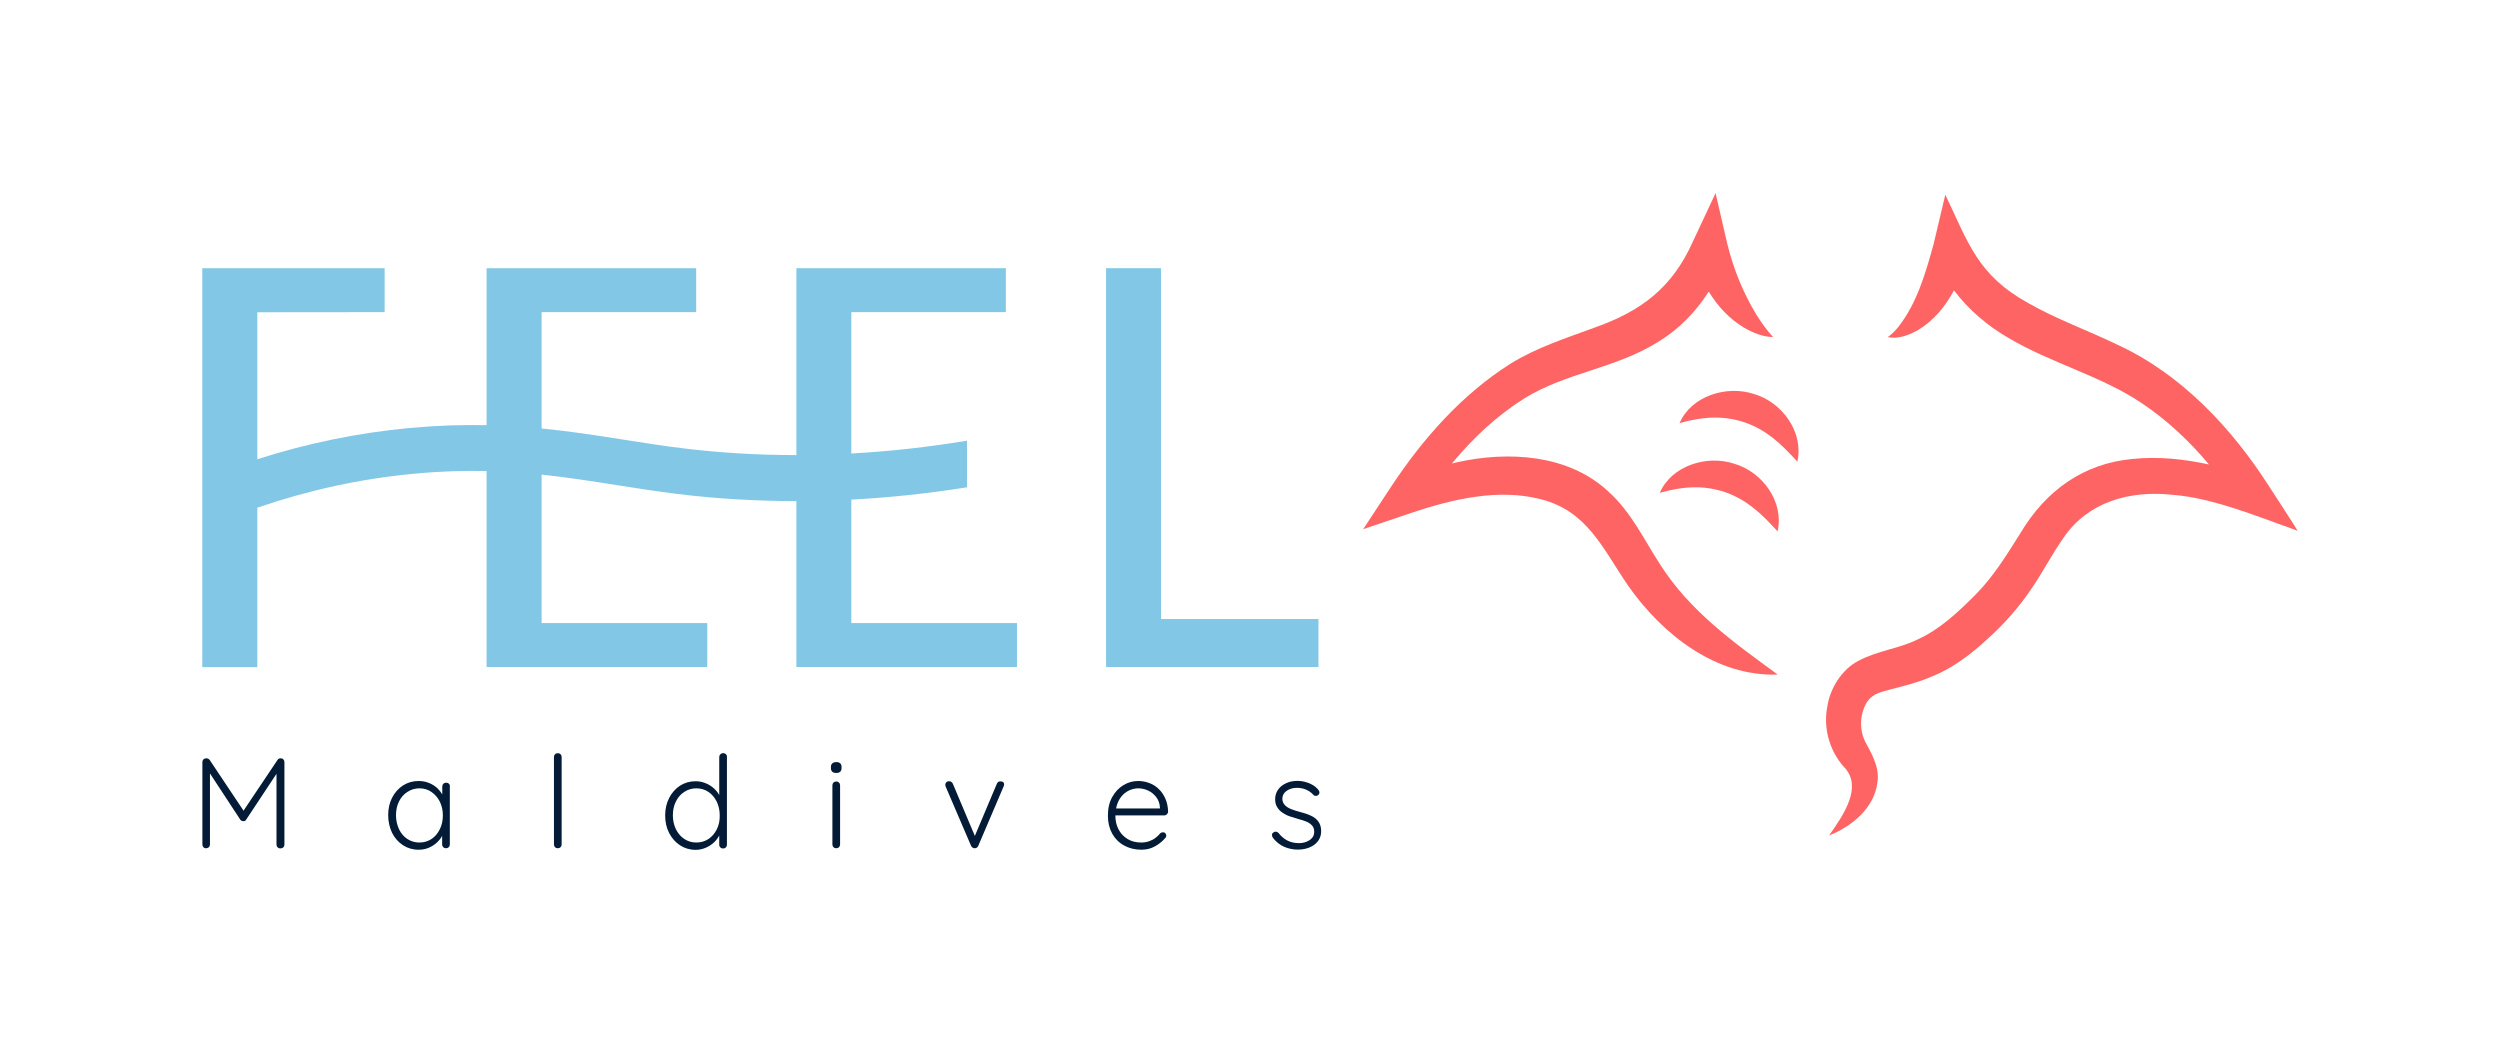 <?xml version="1.0" encoding="utf-8"?>
<!-- Generator: Adobe Illustrator 26.5.1, SVG Export Plug-In . SVG Version: 6.00 Build 0)  -->
<svg version="1.1" id="Ebene_1" xmlns="http://www.w3.org/2000/svg" xmlns:xlink="http://www.w3.org/1999/xlink" x="0px" y="0px"
	 viewBox="0 0 2048 854.3" style="enable-background:new 0 0 2048 854.3;" xml:space="preserve">
<style type="text/css">
	.st0{fill:#031B36;}
	.st1{fill:#82C8E6;}
	.st2{fill:#FF6464;}
</style>
<g>
	<g>
		<g>
			<path class="st0" d="M230.1,621.2c-1.1-0.1-2.1,0.3-2.8,1.4l-27.8,41.5l-27.7-41.5c-0.4-0.5-0.8-0.8-1.3-1.1
				c-0.5-0.2-1-0.3-1.5-0.3c-0.9,0-1.7,0.3-2.3,0.9c-0.6,0.6-0.9,1.4-0.9,2.2v67.5c0,0.8,0.3,1.6,0.8,2.2c0.6,0.6,1.3,0.9,2.2,0.9
				c0.9,0,1.7-0.3,2.3-0.9c0.6-0.6,0.9-1.4,0.9-2.2v-58.2l24.8,37.8c0.3,0.4,0.7,0.8,1.1,1c0.5,0.2,0.9,0.3,1.4,0.3
				c0.6,0.1,1.1,0,1.5-0.3c0.4-0.2,0.7-0.6,0.9-1l24.8-37.5v58c0,0.8,0.3,1.6,0.9,2.2c0.6,0.6,1.4,0.9,2.4,0.9
				c0.9,0,1.7-0.3,2.3-0.9c0.6-0.6,0.9-1.4,0.9-2.2v-67.5c0-0.9-0.3-1.7-0.9-2.3C231.6,621.5,230.9,621.2,230.1,621.2z"/>
			<path class="st0" d="M367.8,642.1c-0.6-0.6-1.3-0.9-2.3-0.9c-0.9,0-1.7,0.3-2.3,0.9c-0.6,0.6-0.9,1.4-0.9,2.3v6.5
				c-1-1.9-2.4-3.6-4-5.2c-2-1.8-4.3-3.3-6.9-4.3c-2.6-1.1-5.5-1.6-8.5-1.6c-4.7,0-8.9,1.2-12.7,3.6c-3.7,2.4-6.7,5.7-8.9,9.9
				c-2.2,4.2-3.3,9-3.3,14.5c0,5.3,1.1,10.1,3.2,14.5c2.2,4.3,5.1,7.6,8.9,10.1c3.7,2.4,8,3.7,12.8,3.7c3,0,5.7-0.5,8.3-1.6
				c2.6-1.1,4.8-2.5,6.7-4.3c1.8-1.7,3.3-3.5,4.3-5.5v7.1c0,0.9,0.3,1.6,0.9,2.2c0.6,0.6,1.4,0.9,2.3,0.9c0.8,0,1.6-0.3,2.2-0.9
				c0.6-0.6,0.9-1.4,0.9-2.2v-47.5C368.7,643.5,368.4,642.7,367.8,642.1z M360.3,679.3c-1.7,3.4-3.9,6.1-6.8,8
				c-2.9,1.9-6.2,2.9-9.9,2.9c-3.7,0-7-1-9.9-2.9c-2.9-1.9-5.2-4.6-6.8-8c-1.6-3.4-2.5-7.2-2.5-11.4c0-4.3,0.8-8.1,2.5-11.4
				c1.6-3.3,3.9-5.9,6.9-7.8c2.9-1.9,6.2-2.9,9.8-2.9c3.7,0,7.1,1,9.9,3c2.9,2,5.1,4.6,6.8,7.9c1.6,3.3,2.5,7,2.5,11.2
				C362.8,672,362,675.9,360.3,679.3z"/>
			<path class="st0" d="M456.9,617c-0.8,0-1.6,0.3-2.2,0.9c-0.6,0.6-0.9,1.4-0.9,2.2v71.7c0,0.8,0.3,1.6,0.9,2.2
				c0.6,0.6,1.4,0.9,2.3,0.9c0.8,0,1.6-0.3,2.2-0.9c0.6-0.6,0.9-1.4,0.9-2.2v-71.7c0-0.8-0.3-1.6-0.9-2.2
				C458.6,617.3,457.8,617,456.9,617z"/>
			<path class="st0" d="M594.7,617.9c-0.6-0.6-1.3-0.9-2.3-0.9c-0.9,0-1.7,0.3-2.3,1c-0.6,0.6-0.9,1.4-0.9,2.2v31.1
				c-1.1-2-2.5-3.8-4.3-5.4c-2-1.8-4.3-3.3-6.9-4.3c-2.6-1.1-5.4-1.6-8.2-1.6c-4.7,0-8.9,1.2-12.7,3.6c-3.7,2.4-6.7,5.8-8.9,10
				c-2.2,4.3-3.3,9.1-3.3,14.4c0,5.4,1.1,10.3,3.3,14.5c2.2,4.2,5.2,7.6,8.9,10c3.8,2.4,8,3.7,12.7,3.7c2.9,0,5.7-0.6,8.3-1.7
				c2.6-1.1,4.8-2.6,6.8-4.4c1.8-1.7,3.2-3.6,4.3-5.6v7.5c0,0.9,0.3,1.6,0.9,2.2c0.6,0.6,1.4,0.9,2.3,0.9c0.8,0,1.6-0.3,2.2-0.9
				c0.6-0.6,0.9-1.4,0.9-2.2v-71.7C595.6,619.2,595.3,618.5,594.7,617.9z M587.2,679.4c-1.7,3.3-3.9,6-6.8,7.9
				c-2.9,1.9-6.2,2.9-10,2.9c-3.7,0-6.9-1-9.8-2.9c-2.9-1.9-5.2-4.6-6.9-8c-1.6-3.4-2.5-7.2-2.5-11.4c0-4.2,0.8-8,2.5-11.3
				c1.6-3.3,3.9-6,6.9-7.9c2.9-1.9,6.2-2.9,9.8-2.9c3.7,0,7.1,1,9.9,2.9c2.9,1.9,5.1,4.6,6.8,7.9c1.6,3.3,2.5,7.1,2.5,11.3
				C589.7,672.2,588.9,676,587.2,679.4z"/>
			<g>
				<path class="st0" d="M685.2,624.3c-1.4,0-2.5,0.3-3.3,1c-0.8,0.7-1.2,1.6-1.2,2.9v1.1c0,1.3,0.4,2.2,1.1,2.9
					c0.7,0.7,1.8,1,3.3,1c1.4,0,2.5-0.3,3.2-1c0.7-0.7,1.1-1.6,1.1-2.9v-1.1c0-1.3-0.4-2.2-1.1-2.9
					C687.5,624.6,686.5,624.3,685.2,624.3z"/>
				<path class="st0" d="M685.1,640.2c-0.9,0-1.7,0.3-2.3,0.9c-0.6,0.6-0.9,1.4-0.9,2.2v48.5c0,0.8,0.3,1.6,0.9,2.2
					c0.6,0.6,1.4,0.9,2.3,0.9c0.8,0,1.6-0.3,2.2-0.9c0.6-0.6,0.9-1.4,0.9-2.2v-48.5c0-0.8-0.3-1.6-0.9-2.2
					C686.7,640.5,686,640.2,685.1,640.2z"/>
			</g>
			<path class="st0" d="M819.7,640.1c-1.5-0.1-2.5,0.6-3.1,2l-18,42.7l-18-42.7c-0.3-0.7-0.7-1.2-1.3-1.6c-0.6-0.4-1.1-0.5-1.7-0.5
				c-1.1,0-1.9,0.3-2.4,0.9c-0.6,0.6-0.8,1.3-0.8,2.1c0,0.3,0,0.6,0.1,0.8c0.1,0.3,0.1,0.5,0.2,0.6l20.8,48.5
				c0.3,0.6,0.7,1.1,1.3,1.5c0.6,0.4,1.2,0.5,1.8,0.5c1.3-0.1,2.3-0.7,2.8-2l20.7-48.5c0.1-0.3,0.2-0.5,0.3-0.8
				c0.1-0.2,0.2-0.6,0.2-1c0-0.8-0.3-1.5-0.9-2C821,640.3,820.4,640.1,819.7,640.1z"/>
			<path class="st0" d="M955.9,667.1c0.6-0.6,1-1.3,1-2.2c-0.1-4.1-0.9-7.7-2.3-10.8c-1.4-3.1-3.2-5.7-5.5-7.9
				c-2.3-2.2-4.9-3.8-7.8-4.8c-2.9-1.1-5.9-1.6-9-1.6c-4.2,0-8.2,1.1-12,3.4c-3.8,2.3-6.8,5.5-9.2,9.8s-3.5,9.3-3.5,15.3
				c0,5.6,1.2,10.4,3.5,14.6c2.3,4.1,5.5,7.4,9.7,9.7c4.1,2.3,8.9,3.5,14.3,3.5c4,0,7.7-0.9,11.1-2.8c3.4-1.9,6.1-4.1,8.2-6.6
				c0.7-0.6,1-1.4,1-2.2c0-0.7-0.3-1.3-0.8-1.9c-0.5-0.6-1.2-0.8-1.9-0.8c-0.8,0-1.5,0.3-2.3,0.9c-1,1.3-2.2,2.5-3.7,3.6
				c-1.5,1.2-3.2,2.1-5.2,2.8c-2,0.7-4.2,1.1-6.6,1.1c-4.4,0-8.3-1-11.4-3c-3.2-2-5.7-4.7-7.3-8c-1.7-3.3-2.5-7.1-2.5-11.2h39.9
				C954.5,668,955.2,667.7,955.9,667.1z M950.3,662.3h-36c0.3-1.5,0.7-3,1.2-4.3c1.1-2.8,2.6-5.1,4.4-6.9c1.8-1.8,3.8-3.1,6-4
				c2.2-0.8,4.4-1.3,6.5-1.3c2.8,0,5.5,0.6,8.1,1.8c2.6,1.2,4.8,3,6.6,5.3s2.9,5.1,3.1,8.4V662.3z"/>
			<path class="st0" d="M1080.9,674.5c-0.9-1.8-2.2-3.2-3.8-4.4c-1.6-1.2-3.4-2.1-5.5-2.9c-2.1-0.8-4.2-1.4-6.5-2
				c-2.7-0.7-5.1-1.5-7.2-2.3c-2.1-0.8-3.9-1.9-5.2-3.2c-1.3-1.3-2-2.9-2.2-5c0-2.2,0.6-3.9,1.8-5.3c1.2-1.3,2.7-2.3,4.5-3
				c1.8-0.7,3.7-1,5.7-1c2.7,0,5.2,0.5,7.5,1.5c2.3,1,4.3,2.4,6,4.3c0.5,0.6,1.1,0.8,1.8,0.8c0.7,0,1.4-0.2,2-0.6
				c0.7-0.6,1.1-1.4,1.1-2.2c0-0.8-0.3-1.5-0.9-2.2c-1.5-1.8-3.3-3.3-5.3-4.3c-2-1.1-4-1.8-6-2.3c-2-0.5-3.9-0.7-5.7-0.7
				c-3.5,0-6.7,0.6-9.4,1.9c-2.8,1.3-5,3-6.6,5.3c-1.6,2.3-2.4,4.9-2.4,7.8c0,2.5,0.5,4.7,1.6,6.4c1.1,1.8,2.4,3.3,4.2,4.5
				c1.7,1.2,3.7,2.3,6,3.1c2.3,0.8,4.6,1.5,7,2.2c2.2,0.6,4.4,1.2,6.4,2s3.6,1.8,4.9,3.2c1.3,1.3,1.9,3.1,1.9,5.3
				c0,2.1-0.6,3.9-1.9,5.2c-1.3,1.4-2.9,2.4-4.8,3.1c-1.9,0.7-3.9,1-5.9,1c-3.7,0-6.9-0.8-9.7-2.3c-2.7-1.5-5-3.5-6.9-6
				c-0.6-0.6-1.3-1-2.1-1.1c-0.7-0.1-1.4,0.1-2,0.6c-0.8,0.5-1.3,1.1-1.3,2c0,0.8,0.2,1.6,0.8,2.5c2.7,3.4,5.9,5.9,9.4,7.4
				c3.6,1.5,7.2,2.2,11,2.2c3.5,0,6.7-0.6,9.6-1.8c2.9-1.2,5.2-2.9,6.9-5.2c1.7-2.2,2.6-4.9,2.6-8
				C1082.3,678.4,1081.8,676.2,1080.9,674.5z"/>
		</g>
		<g>
			<path class="st1" d="M833.1,510.4v36H652.4V410.5c-32.9,0-65.3-1.9-97.1-5.8c-17.5-2.2-34.4-4.8-50.8-7.4
				c-20.2-3.2-40.1-6.3-60.8-8.5v121.6h135.7v36H398.6V385.9c-18.3-0.4-37.9,0.1-59.4,2.2c-43.4,4-86.5,13.4-128.4,27.8v130.6h-45.1
				V219.7h149.4v36l-104.3,0.1v120.4c40.9-13.1,82.8-21.7,124.9-25.6c22.7-2.1,43.5-2.7,62.9-2.3V219.7h171.7v36H443.7V351
				c23.4,2.3,45.2,5.7,66.7,9.1c16.1,2.5,32.7,5.2,49.5,7.2c30.3,3.7,61.1,5.5,92.5,5.5V219.7H824v36H697.4v115.8
				c31.2-1.7,62.8-5.2,94.8-10.5v38.2c-31.9,5.1-63.5,8.4-94.8,10.1v101.1H833.1z"/>
			<polygon class="st1" points="951.1,507.1 951.1,219.7 906.1,219.7 906.1,546.4 1080.1,546.4 1080.1,507.1 			"/>
		</g>
	</g>
	<g>
		<path class="st2" d="M1359.9,462.3c-13.1-20.2-23.7-43-42.4-59.7c-33-30.7-82.2-33.1-123.5-24c-1.6,0.3-3.1,0.7-4.6,1.1
			c17.1-20.7,36.8-39.2,59.6-53.5c33.9-20.9,74.2-24.3,108.8-45.8c17.1-10.2,31.3-24.7,42-41.5c7.3,11.9,16.8,22.3,28.9,29.5
			c7.3,4.2,15.3,7.6,23.8,7.7c-5.6-6.1-9.8-12.2-13.7-18.4c-11-18.1-18.7-37.4-23.8-57.9l-9.6-41.6c0,0-18.7,39.9-18.7,39.9
			c-16.8,37.6-42.2,56.8-80.5,70.3c-22.5,8.3-47.8,16.4-68.9,29.6c-39.7,25.1-71.8,61.5-97.3,100.1l-23.3,35.4
			c0,0,40.5-13.7,40.5-13.7c33.5-11.1,70.2-19.7,104.8-10.9c38.3,9.6,50.8,40.3,71.9,71.1c27.9,39.7,71.8,74.4,122.4,72.6
			C1419.7,525.9,1384.2,500.5,1359.9,462.3z"/>
		<path class="st2" d="M1858.7,398.2c-30.5-47.7-72.1-92-124.3-115.9c-24.4-11.8-49.9-20.9-72.8-34c-41.5-22.8-49.1-49.3-68-88.8
			c0,0-9.6,40.5-9.6,40.5c-6.6,23.9-13.6,48.4-29.1,68.1c-2.4,2.8-5,5.7-8.5,8.1c8.6,1.7,17.6-1.6,25-5.9
			c12.9-7.8,22.3-19.4,29.3-32.4c12,15.9,27.6,29.1,44.4,38.8c35.4,21,75.4,30.9,109.2,53.4c20.9,14,39.2,31.2,55.3,50.4
			c-20.6-4.5-41.8-6.7-62.9-4.5c-40.3,3.8-70.8,26.1-91.3,60.3c-11.8,18.7-22.2,35.9-37.4,51.2c-14.1,14.1-29.3,28.5-47.7,36.6
			c-14.7,7.3-32.1,8.8-48.2,17.4c-13.7,7.3-23,22.7-25.2,37.5c-3.4,17.6,1.9,35.8,13.3,48.9c16.5,16.3-0.2,39.9-11.8,56.5
			c18.1-7.1,37.1-22.2,39.6-43.6c2-12.1-4.9-23.6-10.1-33.4c-5.1-10.5-4.2-23.5,1.9-32.8c4.9-6.7,10.8-7.5,19.5-10
			c10.2-2.6,22.6-5.7,34-10.7c17-6.8,32.3-18.8,45.6-31.1c13.1-11.8,25.4-25.8,35.2-40.4c9.8-14.3,16.9-28.5,26.4-41.9
			c19.9-29.4,54.5-39.1,89.7-35.1c32.8,2.5,70.6,18.3,102,29.4C1882.3,434.4,1858.7,398.2,1858.7,398.2z"/>
		<path class="st2" d="M1420.8,379.9c-22.6-7.5-51.5,1.6-61.1,23.8c19.3-5.4,36-6.4,53.6-0.5c17.6,6.2,29.4,17.2,42.9,32.1
			C1461.7,411.3,1444,386.7,1420.8,379.9z"/>
		<path class="st2" d="M1437,322.8c-22.6-7.5-51.5,1.6-61.1,23.8c19.3-5.4,36-6.4,53.6-0.5c17.6,6.2,29.4,17.2,42.9,32.1
			C1477.8,354.2,1460.1,329.6,1437,322.8z"/>
	</g>
</g>
</svg>

